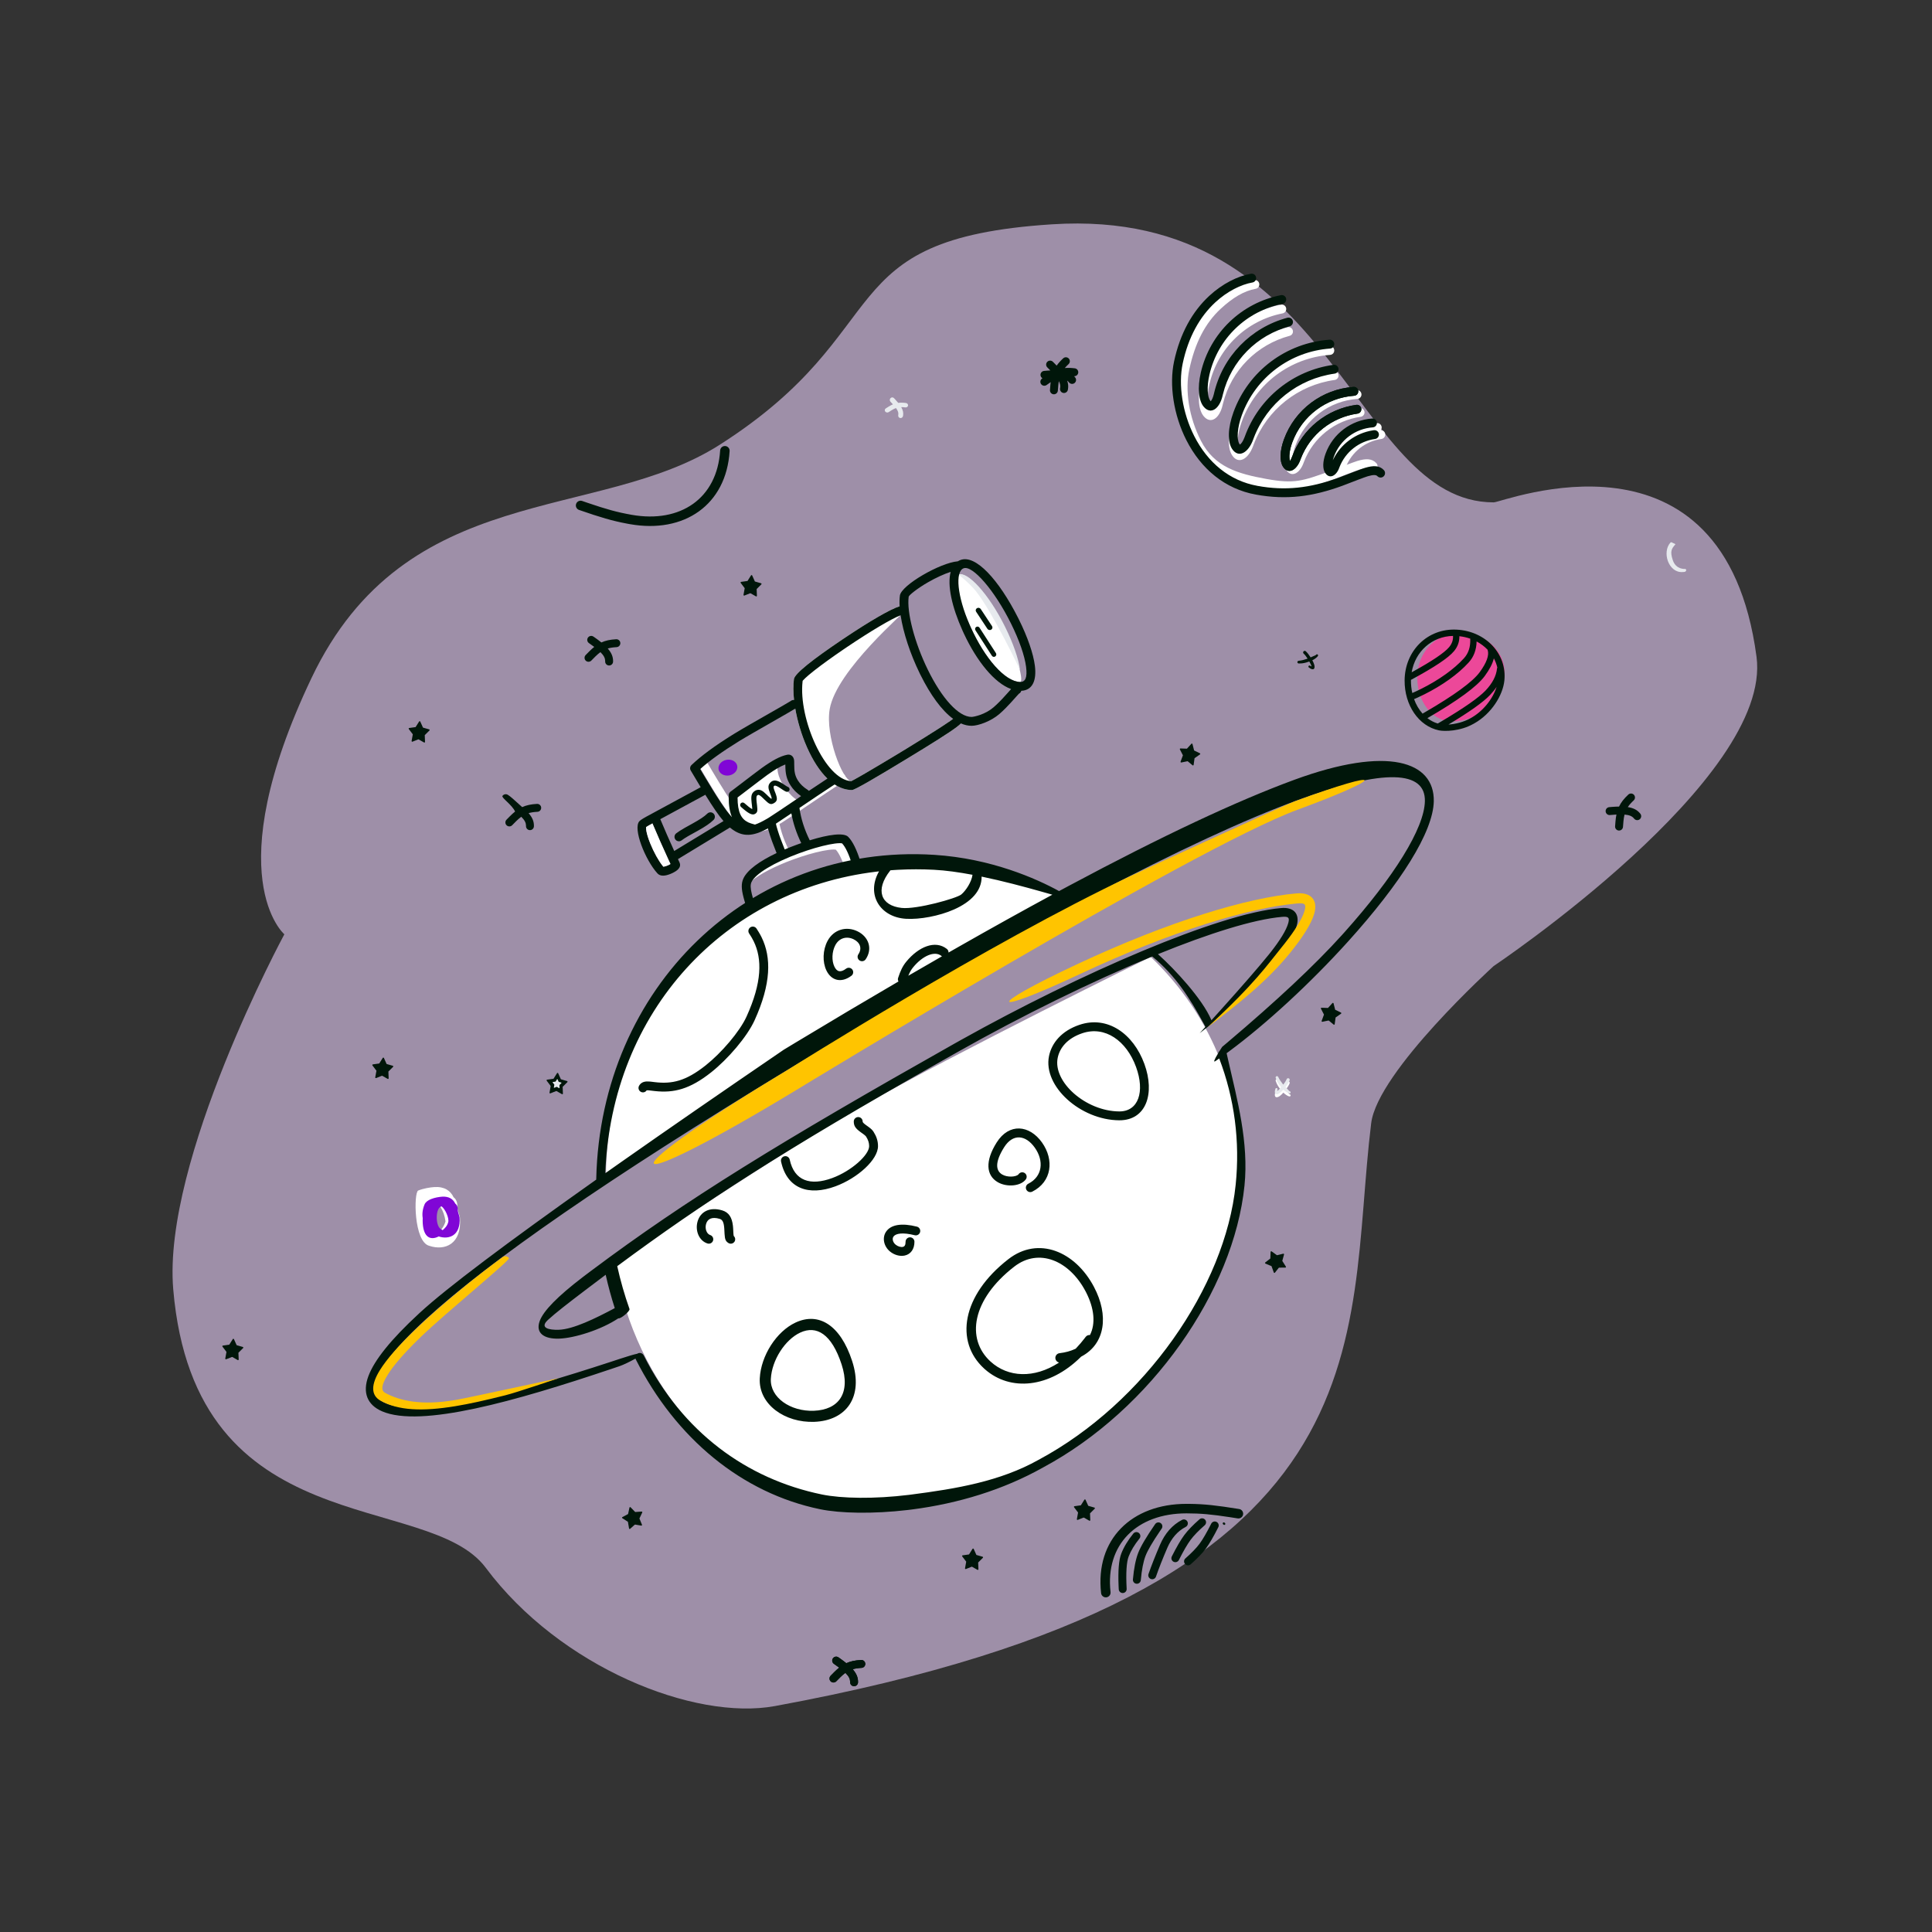 <svg width="340" height="340" viewBox="0 0 340 340" fill="none" xmlns="http://www.w3.org/2000/svg">
<rect x="0" y="0" width="340" height="340" fill="#333333" stroke="none"/>
<g clip-path="url(#clip0_1492_66483)">
<path fill-rule="evenodd" clip-rule="evenodd" d="M50.041 164.42C50.041 164.42 38.186 154.292 54.818 119.324C71.451 84.357 105.135 92.021 126.666 78.267C158.479 57.944 145.439 42.041 185.107 39.477C235.052 36.25 237.88 88.409 262.868 88.409C264.512 88.409 303.423 72.774 309.118 115.575C311.987 137.131 262.868 170.001 262.868 170.001C262.868 170.001 242.425 188.531 241.303 197.681C236.595 236.054 246.413 280.005 136.385 300.238C122.155 302.855 98.527 293.39 85.49 275.905C75.278 262.206 34.311 271.925 30.487 226.89C28.559 204.191 50.041 164.42 50.041 164.42Z" fill="#E6CDF7" fill-opacity="0.6"/>
<path d="M123.433 133.996C123.804 133.777 124.283 133.9 124.501 134.272L125.384 135.761C128.891 141.645 130.294 143.555 131.784 144.419C133.01 145.129 134.277 144.908 136.596 143.548L136.905 143.363C138.364 142.453 145.038 137.869 147.619 136.223C147.982 135.991 148.464 136.098 148.696 136.461C148.927 136.824 148.821 137.306 148.457 137.538L148.061 137.794C145.185 139.658 138.725 144.094 137.582 144.778C134.774 146.457 132.954 146.834 131.13 145.841L131.003 145.769C129.043 144.634 127.518 142.455 123.158 135.064C122.939 134.693 123.062 134.215 123.433 133.996Z" fill="white"/>
<path d="M136.066 143.013C136.494 142.956 136.886 143.256 136.943 143.683C137.209 145.667 137.845 147.657 138.856 149.655C139.05 150.039 138.896 150.508 138.512 150.703C138.127 150.898 137.658 150.743 137.463 150.359C136.376 148.21 135.686 146.052 135.397 143.89C135.34 143.463 135.639 143.07 136.066 143.013Z" fill="white"/>
<path fill-rule="evenodd" clip-rule="evenodd" d="M226.949 190.66C226.823 190.978 226.547 191.419 226.226 191.836L226.503 192.123L226.823 192.463L226.894 192.532C226.925 192.56 226.95 192.576 226.967 192.581C227.071 192.596 227.143 192.691 227.129 192.795C227.114 192.897 227.019 192.971 226.915 192.956C226.822 192.954 226.481 192.821 226.075 192.491C226.002 192.431 225.929 192.363 225.854 192.287C225.62 192.548 225.384 192.773 225.179 192.912C224.879 193.119 224.618 193.136 224.495 193.052C224.372 192.97 224.255 192.695 224.454 192.14C224.485 192.039 224.592 191.987 224.691 192.018C224.79 192.05 224.845 192.155 224.814 192.256C224.784 192.358 224.779 192.453 224.779 192.528L224.895 192.45C224.935 192.42 224.977 192.387 225.015 192.349C225.155 192.212 225.31 192.045 225.466 191.865C225.219 191.577 224.967 191.239 224.762 190.849C224.663 190.659 224.584 190.457 224.508 190.245C224.456 190.126 224.51 189.987 224.629 189.934C224.747 189.882 224.887 189.937 224.939 190.055C225.166 190.531 225.457 190.941 225.743 191.293L225.839 191.408C226.1 191.066 226.324 190.721 226.426 190.457C226.482 190.314 226.645 190.242 226.789 190.297C226.934 190.354 227.006 190.516 226.949 190.66Z" fill="white"/>
<path fill-rule="evenodd" clip-rule="evenodd" d="M110.873 92.245L110.398 92.159C107.743 91.665 105.706 91.06 101.904 89.741C101.468 89.59 101.237 89.114 101.388 88.677C101.539 88.242 102.015 88.011 102.451 88.162L103.399 88.488C106.735 89.626 108.607 90.148 111.164 90.599C119.766 92.116 126.207 87.7 126.734 79.277C126.762 78.816 127.159 78.466 127.62 78.494C128.081 78.523 128.431 78.92 128.402 79.381C127.809 88.854 120.41 93.927 110.873 92.245Z" fill="#00160A"/>
<path fill-rule="evenodd" clip-rule="evenodd" d="M132.368 101.266L132.848 102.332L133.942 102.647C134.001 102.664 134.035 102.725 134.018 102.784C134.013 102.803 134.003 102.819 133.99 102.833L133.159 103.66L133.205 104.851C133.208 104.913 133.16 104.964 133.098 104.967C133.078 104.968 133.057 104.963 133.039 104.952L132.098 104.416C132.068 104.4 132.033 104.397 132.001 104.41L130.995 104.809C130.937 104.832 130.873 104.804 130.85 104.747C130.842 104.728 130.84 104.706 130.844 104.686L131.056 103.513L130.348 102.578C130.311 102.529 130.32 102.459 130.369 102.422C130.384 102.41 130.402 102.403 130.421 102.4L131.549 102.242L132.172 101.252C132.205 101.2 132.274 101.185 132.326 101.217C132.344 101.229 132.359 101.246 132.368 101.266Z" fill="#00160A"/>
<path d="M242.314 74.458C242.744 74.427 243.117 74.751 243.148 75.181C243.179 75.611 242.855 75.983 242.425 76.014C239.347 76.234 236.929 77.427 235.855 80.378C235.79 80.555 235.737 80.727 235.694 80.89L235.665 81.002L235.712 80.903C237.064 78.142 239.672 76.224 242.694 75.737L242.892 75.707C243.319 75.647 243.713 75.945 243.773 76.372C243.832 76.798 243.534 77.193 243.108 77.252C240.3 77.644 237.898 79.51 236.851 82.187L236.782 82.366C236.285 83.734 235.09 84.39 234.321 83.22C233.851 82.506 233.882 81.237 234.389 79.844C235.676 76.31 238.627 74.721 242.314 74.458Z" fill="white"/>
<path d="M238.761 68.646C239.191 68.615 239.564 68.939 239.595 69.369C239.625 69.799 239.301 70.171 238.872 70.202C233.975 70.552 229.681 73.732 227.973 78.426C227.466 79.817 227.372 81.007 227.554 81.609L227.576 81.677L227.61 81.627C227.697 81.495 227.795 81.305 227.892 81.059L227.933 80.95C229.737 75.992 234.113 72.52 239.244 71.803C239.672 71.744 240.066 72.041 240.125 72.468C240.185 72.895 239.887 73.289 239.46 73.349C234.971 73.975 231.134 76.971 229.481 81.264L229.399 81.483C228.73 83.322 227.282 84.117 226.357 82.709C225.723 81.744 225.768 79.923 226.507 77.892C228.428 72.615 233.256 69.039 238.761 68.646Z" fill="white"/>
<path d="M233.972 60.898C234.402 60.867 234.776 61.19 234.806 61.62C234.837 62.05 234.513 62.423 234.083 62.454C227.099 62.952 220.975 67.488 218.538 74.183C217.709 76.461 217.64 78.392 218.093 79.195L218.134 79.263C218.201 79.365 218.179 79.368 218.196 79.354L218.206 79.347C218.436 79.221 218.739 78.792 219.016 78.08L219.07 77.934C221.559 71.096 227.594 66.308 234.671 65.32C235.098 65.26 235.492 65.558 235.552 65.984C235.611 66.411 235.314 66.805 234.887 66.865C228.46 67.762 222.97 72.064 220.627 78.224L220.537 78.468C219.67 80.847 217.934 81.8 216.83 80.12C216.007 78.867 216.067 76.411 217.072 73.65C219.721 66.371 226.38 61.439 233.972 60.898Z" fill="white"/>
<path d="M225.424 53.615C225.847 53.532 226.257 53.808 226.34 54.231C226.422 54.654 226.147 55.063 225.724 55.147C219.401 56.385 214.317 61.214 212.842 67.602C212.343 69.764 212.494 71.522 212.984 72.192L213.048 72.276L213.054 72.288L213.063 72.281C213.238 72.123 213.443 71.718 213.602 71.091L213.636 70.954C215.152 64.384 220.161 59.299 226.558 57.591C226.975 57.479 227.403 57.727 227.513 58.143C227.624 58.559 227.377 58.987 226.961 59.098C221.197 60.637 216.669 65.175 215.215 71.055L215.156 71.305C214.621 73.622 213.085 74.727 211.841 73.261C210.931 72.188 210.708 69.912 211.322 67.251C212.936 60.258 218.503 54.971 225.424 53.615Z" fill="white"/>
<path d="M138.948 149.825L139.399 149.662C143.655 148.134 147.246 147.46 148.158 148.388C148.958 149.202 149.671 150.676 150.347 152.839C150.475 153.25 150.247 153.687 149.835 153.816C149.424 153.944 148.986 153.715 148.858 153.304C148.273 151.434 147.677 150.176 147.113 149.554L147.09 149.529L147.07 149.53C146.963 149.508 146.803 149.498 146.599 149.502C146.15 149.51 145.535 149.59 144.801 149.735C143.291 150.034 141.383 150.59 139.488 151.289C136.32 152.458 133.68 153.831 132.223 155.072C131.687 155.527 130.71 154.258 131.65 153.532C133.343 152.224 135.909 150.946 138.948 149.825Z" fill="white"/>
<path d="M136.807 135.088C136.807 137.69 139.558 140.507 140.144 140.667C140.559 140.781 133.4 145.446 133.4 145.446C130.813 145.786 129.293 143.6 129.293 140.343C129.293 139.912 136.807 134.657 136.807 135.088Z" fill="white"/>
<path fill-rule="evenodd" clip-rule="evenodd" d="M128.364 136.456C129.27 136.279 129.886 135.524 129.739 134.769C129.593 134.014 128.739 133.544 127.833 133.721C126.926 133.897 126.31 134.652 126.457 135.407C126.604 136.162 127.458 136.632 128.364 136.456Z" fill="#8006D6"/>
<path d="M220.705 49.288C221.13 49.215 221.534 49.499 221.608 49.923C221.682 50.348 221.398 50.752 220.973 50.825C218.955 51.178 216.919 52.399 214.82 54.343C212.095 56.867 210.294 60.353 209.302 65.003C208.502 68.749 209.24 73.43 211.331 77.544C213.709 82.225 217.916 83.383 222.821 84.279C227.856 85.198 229.248 84.63 234.006 82.939L234.444 82.78C235.094 82.533 238.135 81.344 238.866 81.123C240.404 80.657 241.454 80.696 242.214 81.507C242.509 81.821 242.494 82.315 242.18 82.61C241.885 82.886 241.432 82.89 241.134 82.63L241.077 82.575C240.852 82.336 240.388 82.308 239.454 82.576L239.317 82.616C238.614 82.829 235.317 84.123 234.89 84.279C229.751 86.155 228.008 86.812 222.54 85.813C217.123 84.824 212.526 83.342 209.94 78.251C207.692 73.826 206.9 68.783 207.776 64.677C208.836 59.715 210.797 55.941 213.76 53.198C216.079 51.051 218.39 49.692 220.705 49.288Z" fill="white"/>
<path d="M257.404 111.361C252.956 111.134 249.455 114.568 249.418 119.179C249.387 123.064 251.575 126.263 254.581 126.882C255.796 127.132 258.13 126.831 259.861 125.86C262.489 124.451 264.498 121.553 264.752 119.084C265.165 115.061 261.908 111.591 257.404 111.361Z" fill="#EC4899"/>
<path d="M176.818 110.549C178.238 113.417 180.444 120.044 179.49 120.012C176.839 119.924 173.294 115.851 170.814 110.344L170.618 109.901C168.453 104.901 167.156 101.76 168.662 101.158C170.22 100.536 173.886 104.627 176.818 110.549Z" fill="white"/>
<path fill-rule="evenodd" clip-rule="evenodd" d="M168.662 101.097C170.22 100.474 173.94 104.378 176.872 110.3C178.292 113.169 179.256 115.921 179.507 117.895C179.507 117.895 174.71 107.786 171.784 104.084C170.66 102.662 168.662 101.097 168.662 101.097Z" fill="#E7EAEE"/>
<path d="M167.845 126.553C167.959 126.137 168.388 125.893 168.804 126.008C169.219 126.122 169.463 126.551 169.349 126.966C169.202 127.501 167.136 128.902 162.627 131.682L159.781 133.424C154.163 136.843 150.414 139.032 149.946 139.032C146.844 139.032 144.049 136.106 142.008 131.489C140.226 127.457 139.301 122.658 139.719 119.514C139.85 118.532 143.12 115.991 148.169 112.587L148.892 112.102C153.359 109.126 157.177 106.92 158.558 106.641C158.981 106.555 159.393 106.829 159.477 107.251C159.531 107.515 147.218 117.894 146.015 124.782C145.201 129.447 148.28 137.396 149.808 137.468L149.946 137.472C149.822 137.472 149.861 137.443 149.876 137.435L150.017 137.362C150.121 137.308 150.243 137.241 150.385 137.163L151.034 136.801C151.282 136.66 151.559 136.501 151.862 136.326L152.636 135.877C154.114 135.014 155.958 133.915 157.839 132.777L159.629 131.689C161.804 130.36 163.77 129.134 165.247 128.182L166.009 127.688C166.48 127.379 166.878 127.111 167.197 126.889L167.312 126.808C167.488 126.684 167.634 126.578 167.748 126.491C167.748 126.491 167.876 126.44 167.845 126.553Z" fill="white"/>
<path fill-rule="evenodd" clip-rule="evenodd" d="M169.392 110.984C167.506 106.799 166.674 102.963 167.305 100.64C166.164 101.003 164.738 101.654 163.323 102.466C161.441 103.545 159.948 104.752 159.913 105.014C159.55 107.752 160.946 113.078 163.265 117.826C165.746 122.905 168.698 126.168 170.983 126.168C171.202 126.168 171.828 126.039 172.455 125.82C173.348 125.508 174.184 125.053 174.869 124.458C175.21 124.162 175.562 123.828 175.931 123.455L176.375 122.996C176.636 122.719 176.906 122.421 177.328 121.949L177.915 121.294L177.94 121.266C175.001 120.192 171.926 116.406 169.626 111.496L169.392 110.984ZM158.367 104.808C158.609 102.982 165.447 99.034 168.568 98.779C168.698 98.697 168.838 98.626 168.987 98.567C171.689 97.487 175.807 102.113 179.11 108.621L179.336 109.073C180.827 112.084 181.844 114.99 182.122 117.162C182.453 119.76 181.701 121.481 179.729 121.57C179.676 121.774 179.543 121.945 179.366 122.049L179.335 122.064L179.258 122.141C179.181 122.221 179.09 122.319 178.95 122.476L177.98 123.557C177.628 123.945 177.379 124.208 177.041 124.55C176.647 124.95 176.266 125.312 175.892 125.636C174.382 126.948 172.15 127.728 170.983 127.728C170.364 127.728 169.739 127.584 169.112 127.31C168.442 128.008 166.382 129.367 162.627 131.681L159.782 133.423C154.163 136.843 150.415 139.031 149.946 139.031C148.884 139.031 147.857 138.688 146.885 138.052C146.876 138.057 146.867 138.064 146.857 138.07L146.46 138.325C145.078 139.221 142.868 140.711 140.818 142.094L140.818 142.094L140.69 142.18C140.955 144.075 141.559 145.974 142.503 147.88C145.853 146.844 148.507 146.494 149.273 147.273C150.073 148.087 150.786 149.561 151.462 151.724C151.59 152.135 151.361 152.572 150.95 152.701C150.538 152.829 150.101 152.6 149.972 152.189C149.388 150.319 148.792 149.061 148.227 148.439L148.204 148.414L148.184 148.415C148.078 148.393 147.917 148.383 147.713 148.386C147.264 148.395 146.649 148.474 145.915 148.62C144.406 148.919 142.498 149.476 140.603 150.174C136.271 151.772 132.928 153.752 132.241 155.253C132.04 155.692 132.066 156.334 132.306 157.318L132.351 157.496C132.387 157.635 132.425 157.773 132.474 157.948L132.755 158.945C132.767 158.989 132.779 159.033 132.793 159.089C132.902 159.507 132.651 159.933 132.234 160.041C131.817 160.149 131.392 159.899 131.283 159.481L131.145 158.977L130.914 158.163C130.888 158.066 130.864 157.977 130.84 157.887C130.475 156.478 130.416 155.49 130.823 154.603C131.511 153.099 133.666 151.541 136.666 150.124L136.014 148.438L135.852 148.012C135.606 147.347 135.318 146.446 135.142 145.788C132.798 147.052 131.165 147.263 129.53 146.372L129.402 146.301C129.079 146.113 128.767 145.897 128.453 145.634L119.31 151.188C119.395 151.371 119.481 151.556 119.568 151.742C119.978 152.621 119.254 153.244 118.144 153.729L118.025 153.78C117.071 154.175 116.21 154.265 115.698 153.703C113.571 151.369 111.321 145.788 112.531 144.511C112.764 144.265 113.378 143.901 114.539 143.292L114.631 143.244C114.655 143.227 114.68 143.212 114.705 143.198L123.252 138.567C123.272 138.557 123.291 138.547 123.312 138.538C122.784 137.665 122.205 136.694 121.566 135.609C121.468 135.452 121.432 135.269 121.457 135.092C121.472 134.979 121.512 134.87 121.577 134.772C121.612 134.718 121.655 134.668 121.704 134.623C123.46 132.957 125.855 131.219 128.858 129.348L129.223 129.122C130.522 128.321 133.159 126.817 135.399 125.54C137.136 124.549 138.634 123.694 139.086 123.409L139.195 123.336C139.358 123.217 139.552 123.17 139.739 123.19C139.59 121.837 139.577 120.58 139.719 119.513C139.85 118.532 143.12 115.991 148.169 112.586L148.892 112.102C153.124 109.282 156.774 107.153 158.321 106.7C158.279 106.001 158.293 105.365 158.367 104.808ZM158.492 108.282C156.976 108.836 153.182 111.088 149.041 113.88L148.378 114.33C146.514 115.601 144.793 116.841 143.493 117.851L143.131 118.135C142.552 118.594 142.082 118.991 141.742 119.309C141.571 119.468 141.436 119.604 141.341 119.713L141.275 119.791C141.26 119.806 141.256 119.8 141.262 119.751L141.266 119.718C141.264 119.731 141.263 119.742 141.262 119.751L141.241 119.919C140.491 126.502 145.251 137.254 149.808 137.468L149.915 137.47C149.924 137.471 149.935 137.471 149.946 137.471L149.915 137.47C149.829 137.466 149.863 137.441 149.876 137.434L150.017 137.361C150.121 137.307 150.243 137.241 150.385 137.163L151.034 136.8C151.282 136.659 151.56 136.501 151.862 136.326L152.636 135.876C154.114 135.013 155.959 133.914 157.84 132.776L159.629 131.688C161.804 130.359 163.77 129.134 165.248 128.182L166.009 127.687C166.48 127.378 166.879 127.11 167.197 126.889L167.312 126.808C167.481 126.689 167.622 126.586 167.734 126.501C165.724 125.026 163.746 122.303 161.99 118.768L161.863 118.511C160.17 115.046 158.946 111.293 158.492 108.282ZM139.954 124.703C139.391 125.057 137.73 126.005 135.883 127.06C133.694 128.31 131.242 129.71 130.041 130.45C127.206 132.198 124.92 133.819 123.222 135.344L123.784 136.293C126.244 140.421 127.669 142.593 128.815 143.82C128.434 142.917 128.237 141.771 128.237 140.334C128.237 140.268 128.246 140.204 128.261 140.142C128.185 139.843 128.292 139.515 128.555 139.321L129.087 138.926C129.406 138.686 129.93 138.285 130.526 137.829L130.527 137.829C131.831 136.832 133.48 135.572 134.067 135.151C135.918 133.825 137.281 133.082 138.523 132.824C139.116 132.701 139.577 133.052 139.71 133.595L139.732 133.694C139.763 133.855 139.769 134.015 139.768 134.362L139.768 134.472C139.761 135.77 139.89 136.519 140.44 137.384C140.816 137.977 141.369 138.517 142.139 139.001C142.219 139.052 142.288 139.114 142.343 139.186C143.585 138.351 144.749 137.575 145.608 137.018C144.255 135.709 143.036 133.813 142.008 131.488C141.051 129.322 140.342 126.936 139.954 124.703ZM180.574 117.36C180.322 115.386 179.359 112.634 177.938 109.765C175.007 103.844 171.123 99.393 169.566 100.016C168.06 100.617 168.453 104.901 170.618 109.901L170.814 110.343C173.294 115.85 176.84 119.924 179.49 120.012C180.444 120.044 180.817 119.264 180.574 117.36ZM124.118 139.857C125.471 142.045 126.46 143.491 127.321 144.496L118.654 149.761C117.766 147.814 116.971 146.002 116.201 144.162L123.995 139.939C124.04 139.916 124.08 139.888 124.118 139.857ZM141.006 148.373C140.165 146.633 139.584 144.888 139.265 143.141C138.145 143.894 137.17 144.546 136.544 144.954C136.651 145.492 137.05 146.769 137.393 147.678L138.034 149.326L138.095 149.487C138.724 149.221 139.382 148.962 140.063 148.711L140.513 148.546C140.679 148.487 140.843 148.429 141.006 148.373ZM140.978 140.104C140.179 139.55 139.567 138.92 139.123 138.221C138.404 137.09 138.216 136.125 138.208 134.666L138.207 134.536L138.097 134.577C137.306 134.884 136.362 135.439 135.176 136.277L134.976 136.419C134.411 136.824 132.805 138.052 131.508 139.042L131.508 139.042C130.787 139.593 130.163 140.07 129.867 140.292L129.798 140.343C129.799 142.939 130.447 144.129 131.651 144.708L131.748 144.752C132.035 144.879 132.24 144.943 132.825 145.103C132.837 145.106 132.849 145.11 132.86 145.113C133.467 144.909 134.164 144.568 134.995 144.08L135.305 143.894C135.992 143.466 137.836 142.223 139.864 140.855C140.231 140.607 140.604 140.356 140.978 140.104ZM114.822 144.908L114.942 145.193C115.77 147.158 116.631 149.103 117.608 151.225L117.988 152.048C117.864 152.132 117.7 152.221 117.52 152.299C117.261 152.412 116.999 152.492 116.801 152.518L116.738 152.524L116.643 152.41C115.905 151.501 115.048 149.957 114.428 148.42C114.098 147.602 113.864 146.852 113.758 146.275C113.714 146.04 113.695 145.843 113.696 145.693L113.701 145.594C113.703 145.57 113.703 145.558 113.697 145.556L113.72 145.541C113.852 145.449 114.188 145.253 114.689 144.981L114.822 144.908ZM125.583 143.19C125.281 142.882 124.787 142.877 124.48 143.179C123.939 143.71 123.181 144.204 121.857 144.939L120.509 145.687C120.153 145.889 119.862 146.064 119.598 146.236C119.377 146.379 119.18 146.517 119.003 146.654C118.662 146.917 118.599 147.407 118.863 147.748C119.126 148.089 119.616 148.152 119.956 147.888C120.097 147.78 120.26 147.666 120.447 147.545C120.619 147.433 120.808 147.317 121.028 147.189L121.457 146.943L122.826 146.185C124.141 145.447 124.934 144.919 125.572 144.293C125.88 143.991 125.885 143.497 125.583 143.19Z" fill="#00160A"/>
<path d="M108.134 222.411C112.035 244.16 126.656 260.511 145.314 264.366C148.738 265.074 154.669 265.167 160.81 264.372C168.722 263.348 176.422 260.999 183.194 257.192C201.797 247.194 215.912 226.789 217.742 208.926C219.349 193.236 213.355 178.741 202.504 168.4C202.504 168.4 168.415 185.143 151.682 194.66C137.121 202.941 108.134 222.411 108.134 222.411Z" fill="white"/>
<path d="M187.521 157.552C180.528 154.102 171.768 151.377 163.178 150.937C131.672 149.327 106.894 174.495 106.635 206.958C106.635 206.958 141.799 184.561 160.067 173.755C169.155 168.378 187.521 157.552 187.521 157.552Z" fill="white"/>
<path fill-rule="evenodd" clip-rule="evenodd" d="M252.323 141.008C252.217 146.431 246.477 155.459 237.251 165.674C230.568 173.074 222.792 180.227 216.271 185.047L215.865 185.345L216.135 186.543C217.72 193.492 219.79 201.047 219.008 208.665C217.11 227.156 202.647 248.018 183.533 258.267C176.563 262.178 168.639 264.59 160.511 265.64L159.736 265.735C153.676 266.449 147.876 266.331 144.332 265.6C130.576 262.764 118.93 253.148 111.889 239.231C111.865 239.184 111.847 239.136 111.833 239.087C110.906 239.616 109.659 240.207 109.089 240.4L107.529 240.928C90.712 246.584 74.039 251.317 67.228 248.363C64.635 247.239 63.749 245.076 64.834 242.171C65.887 239.347 68.809 235.71 73.711 231.182L73.98 230.934C78.626 226.676 88.942 218.895 104.928 207.591L104.931 207.384C105.712 173.889 131.729 148.355 164.432 150.44C174.434 151.078 182.4 154.632 186.379 156.815L188.129 155.876C204.539 147.101 217.707 140.933 227.753 137.241C244.275 131.17 252.446 134.008 252.323 141.008ZM228.291 140.839C209.817 147.628 180.62 162.897 139.969 187.457L138.733 188.204C107.079 207.367 86.119 221.924 75.035 232.084L74.489 232.589L73.971 233.074C65.651 240.935 64.176 245.339 67.849 246.931C74.137 249.658 91.021 245.062 107.556 239.638L109.089 239.132C110.564 238.644 111.542 238.363 112.147 238.234C112.174 238.215 112.202 238.198 112.233 238.183C112.44 238.078 112.671 238.074 112.871 238.153C112.914 238.161 112.943 238.175 112.958 238.193C113.092 238.266 113.207 238.379 113.281 238.527C120.116 252.037 131.38 260.27 144.648 263.006C148.092 263.715 153.902 263.819 159.948 263.072L160.312 263.026C168.252 262 175.986 260.713 182.783 256.9C201.46 246.883 215.612 226.472 217.456 208.506C218.244 200.827 217.239 193.29 214.564 186.275C214.344 186.43 214.124 186.581 213.907 186.729C213.497 187.009 213.65 186.555 214.367 185.369C214.405 185.214 214.491 185.073 214.613 184.967L214.834 184.617C214.912 184.495 214.993 184.369 215.078 184.236L216.003 183.457C224.717 176.086 231.414 169.81 236.093 164.628L236.628 164.034C245.286 154.345 250.668 145.786 250.757 140.979C250.855 135.705 243.897 135.104 228.291 140.839ZM149.956 239.495C152.049 245.893 148.883 250.007 143.309 250.22C138.159 250.416 133.468 247.171 133.707 242.559C133.914 238.574 136.643 234.312 140.003 232.748C144.067 230.855 147.88 233.151 149.956 239.495ZM140.826 234.515C138.138 235.768 135.825 239.378 135.655 242.66C135.486 245.929 139.099 248.429 143.234 248.271C147.558 248.106 149.778 245.222 148.103 240.102C146.359 234.771 143.706 233.175 140.826 234.515ZM192.513 226.459C195.184 231.506 194.484 236.464 190.378 238.686L190.263 238.746L190.203 238.806C184.696 244.259 177.816 244.921 173.33 240.968L173.176 240.83C168.009 236.096 169.24 227.963 177.463 221.587C182.755 217.484 189.219 220.235 192.513 226.459ZM178.487 222.908C171.021 228.696 169.972 235.628 174.305 239.597C177.413 242.444 182.005 242.601 186.293 239.839L186.377 239.783L186.346 239.776C186.049 239.698 185.811 239.458 185.743 239.146L185.73 239.066C185.675 238.608 186.003 238.192 186.461 238.138C187.51 238.014 188.42 237.761 189.192 237.399L189.297 237.347L189.425 237.215C189.928 236.685 190.419 236.109 190.896 235.486L191.054 235.276C191.233 235.036 191.515 234.92 191.792 234.943L191.813 234.945L191.825 234.924C192.826 232.945 192.589 230.263 191.123 227.409L191.035 227.241C188.171 221.829 182.818 219.55 178.487 222.908ZM228.199 162.921C227.769 164.447 226.462 166.542 224.458 169.022C220.964 173.346 215.715 178.378 211.128 181.82L212.145 180.7C212.135 180.691 212.127 180.68 212.12 180.666L211.768 180.021C209.473 175.831 206.915 171.697 202.781 168.328C192.082 172.739 179.814 178.769 168.637 185.074L164.973 187.145C137.995 202.427 123.801 211.577 108.622 222.825C109.195 225.404 109.917 227.922 110.782 230.362C110.917 230.745 109.145 232.177 108.82 232C105.792 234.029 101.051 235.503 98.351 235.579C95.72 235.654 94.2 234.589 94.984 232.466C95.639 230.689 98.106 228.155 102.546 224.76L103.052 224.376L104.076 223.607C120.788 211.095 137.332 200.942 167.871 183.715L169.149 182.998C190.094 171.306 214.348 160.774 225.458 159.802C227.741 159.602 228.777 160.865 228.199 162.921ZM106.59 224.338L103.089 226.981C99.965 229.349 97.713 231.101 96.497 232.224L96.407 232.307C94.922 233.7 96.603 234.068 98.307 234.02C100.888 233.947 104.842 231.99 108.188 230.208C107.57 228.292 107.036 226.333 106.59 224.338ZM161.36 215.868C161.777 215.974 162.03 216.398 161.924 216.816C161.818 217.233 161.394 217.486 160.976 217.38C158.878 216.847 157.639 217.052 157.237 217.617C156.97 217.992 157.118 218.631 157.617 219.039C158.007 219.358 158.525 219.51 158.882 219.432C159.193 219.364 159.367 219.125 159.367 218.526C159.367 218.095 159.716 217.746 160.147 217.746C160.578 217.746 160.927 218.095 160.927 218.526C160.927 219.828 160.275 220.726 159.215 220.956C158.361 221.142 157.368 220.85 156.629 220.246C155.538 219.354 155.182 217.814 155.965 216.712C156.825 215.505 158.707 215.194 161.36 215.868ZM127.092 213.004C128.296 213.364 128.813 214.288 128.977 215.674L128.993 215.824L129.013 216.052C129.016 216.09 129.018 216.129 129.021 216.171L129.062 216.963L129.074 217.141C129.081 217.22 129.088 217.284 129.096 217.341L129.116 217.46L129.129 217.513L129.151 217.532C129.392 217.768 129.456 218.137 129.3 218.442L129.26 218.512C129.026 218.874 128.544 218.978 128.181 218.744C127.683 218.423 127.57 218.092 127.51 217.143L127.46 216.215C127.455 216.131 127.448 216.058 127.44 215.976C127.352 215.067 127.13 214.644 126.644 214.498C125.282 214.09 124.5 214.507 124.252 215.418C124.032 216.23 124.351 217.082 124.91 217.319L125.051 217.372C125.417 217.528 125.61 217.939 125.487 218.326C125.356 218.736 124.918 218.963 124.507 218.832C123.022 218.359 122.316 216.594 122.747 215.008C123.228 213.239 124.901 212.347 127.092 213.004ZM183.374 201.059C185.535 204.096 185.133 207.96 181.667 209.708C181.282 209.903 180.813 209.748 180.619 209.363C180.425 208.979 180.579 208.51 180.964 208.316C183.473 207.05 183.76 204.293 182.103 201.963C180.493 199.699 178.252 199.451 176.712 201.896C175.079 204.489 175.198 206.011 176.373 206.696C177.306 207.241 178.809 207.126 179.222 206.681L179.262 206.633C179.512 206.282 179.999 206.2 180.35 206.449C180.701 206.699 180.783 207.186 180.533 207.537C179.666 208.755 177.191 208.979 175.587 208.044C173.534 206.847 173.338 204.327 175.392 201.065C177.591 197.572 181.178 197.971 183.374 201.059ZM151.031 196.585C151.436 196.585 151.769 196.895 151.807 197.29L151.811 197.366C151.811 197.503 151.938 197.656 152.396 197.992L152.829 198.303C153.301 198.647 153.529 198.861 153.745 199.201C154.236 199.979 154.515 200.771 154.515 201.702C154.515 204.086 150.934 207.329 147.024 208.772C142.337 210.502 138.498 209.219 137.453 204.41C137.361 203.988 137.628 203.573 138.05 203.482C138.471 203.39 138.886 203.657 138.978 204.079C139.788 207.81 142.588 208.746 146.484 207.308C149.848 206.066 152.955 203.254 152.955 201.702C152.955 201.102 152.772 200.583 152.426 200.035L152.379 199.969C152.299 199.869 152.175 199.76 151.952 199.594L151.437 199.224C150.582 198.593 150.251 198.168 150.251 197.366C150.251 196.935 150.6 196.585 151.031 196.585ZM154.692 153.347L154.2 153.402C127.58 156.604 107.61 177.895 106.521 206.466L109.377 204.457C117.576 198.702 127.091 192.129 137.925 184.736L140.036 183.46C146.338 179.658 152.364 176.08 158.116 172.723C158.011 172.539 157.982 172.313 158.053 172.096C158.456 170.868 158.827 170.043 159.508 169.217C161.64 166.632 164.56 165.369 166.628 166.992C166.832 167.152 166.935 167.393 166.927 167.633L168.764 166.585C174.552 163.29 180.028 160.248 185.196 157.452L183.177 156.879C180.184 156.036 176.459 155.036 172.749 154.267C172.784 156.736 170.936 158.707 167.866 160.063C165.256 161.216 161.855 161.836 159.437 161.691C154.913 161.422 152.367 157.454 154.692 153.347ZM201.389 187.225C203.298 192.441 201.723 197.184 196.956 197.153C190.164 197.108 183.532 191.178 184.605 185.866C185.083 183.496 186.865 181.4 189.963 180.353C194.911 178.682 199.445 181.916 201.389 187.225ZM190.462 181.832C187.901 182.696 186.504 184.34 186.134 186.175C185.283 190.391 191.057 195.554 196.966 195.593C200.351 195.615 201.515 192.11 199.923 187.761C198.24 183.161 194.475 180.476 190.462 181.832ZM133.099 163.364L133.155 163.444L133.53 164.041C133.714 164.345 133.879 164.642 134.036 164.963C135.763 168.495 135.719 173.126 132.795 179.554C131.471 182.466 128.096 186.38 125.149 188.715C121.387 191.698 118.577 192.375 115.224 192.007L114.229 191.89L114.108 191.879C114.041 191.874 113.999 191.874 113.952 191.875L113.884 191.878C113.832 191.88 113.814 191.878 113.811 191.871V191.866L113.786 191.906C113.56 192.231 113.12 192.337 112.767 192.141C112.391 191.931 112.255 191.457 112.465 191.08C112.745 190.576 113.214 190.348 113.81 190.32C113.968 190.312 114.135 190.318 114.334 190.334L114.567 190.356L115.21 190.435C118.265 190.805 120.695 190.255 124.18 187.493C126.948 185.299 130.165 181.568 131.375 178.908C134.111 172.893 134.151 168.749 132.634 165.648C132.533 165.442 132.428 165.246 132.314 165.048L132.151 164.776L131.823 164.258C131.594 163.893 131.705 163.412 132.069 163.183C132.412 162.968 132.856 163.052 133.099 163.364ZM225.594 161.356C220.607 161.792 212.789 164.256 203.776 167.92L204.04 168.153C206.548 170.403 211.609 175.74 213.193 179.546L214.77 177.796C218.664 173.466 221.488 170.215 223.244 168.041L223.6 167.596C225.278 165.466 226.363 163.686 226.697 162.498L226.745 162.318C226.953 161.461 226.712 161.258 225.594 161.356ZM150.897 163.89C152.839 164.828 153.627 166.918 152.349 168.813C152.108 169.17 151.624 169.265 151.266 169.024C150.909 168.783 150.815 168.298 151.056 167.941C151.758 166.899 151.362 165.848 150.218 165.295C149.013 164.712 147.694 165.047 147.012 166.319C146.385 167.49 146.341 169.076 146.843 170.115C147.283 171.027 147.923 171.202 148.9 170.466C149.244 170.207 149.733 170.276 149.992 170.62C150.251 170.964 150.183 171.454 149.839 171.713C148.058 173.053 146.296 172.572 145.438 170.793C144.718 169.302 144.776 167.19 145.637 165.582C146.736 163.53 148.977 162.962 150.897 163.89ZM160.712 170.21C160.348 170.651 160.089 171.116 159.848 171.714C161.858 170.546 163.834 169.405 165.776 168.291L165.72 168.258L165.665 168.219C164.474 167.284 162.375 168.193 160.712 170.21ZM157.385 153.108L156.703 153.156L156.657 153.214C153.961 156.622 154.999 159.388 158.682 159.781C161.327 160.063 168.348 158.1 169.172 157.412C169.975 156.741 170.989 155.199 171.145 153.948C168.762 153.5 166.431 153.171 164.352 153.065C162.227 152.956 160.131 152.959 158.071 153.068L157.385 153.108Z" fill="#00160A"/>
<path d="M227.818 141.03C244.34 134.959 243.962 136.76 228.356 142.495C209.882 149.284 140.145 191.823 140.145 191.823C108.49 210.985 106.122 208.027 136.804 189.381L138.695 188.234C139.051 188.018 173.983 165.972 198.943 154.176C201.752 152.85 225.937 141.722 227.818 141.03Z" fill="#FFC400"/>
<path fill-rule="evenodd" clip-rule="evenodd" d="M256.346 110.806C251.227 110.544 247.23 114.522 247.189 119.728C247.154 124.089 249.656 127.792 253.241 128.532C254.186 128.726 256.91 128.726 259.273 127.4L259.469 127.293C262.449 125.606 264.475 122.396 264.746 119.756C265.227 115.074 261.466 111.068 256.346 110.806ZM248.303 119.737C248.303 119.703 248.304 119.67 248.305 119.636C248.337 119.626 248.368 119.613 248.398 119.596C252.412 117.434 254.89 115.786 255.879 114.596C256.533 113.81 256.851 112.925 256.826 111.962C257.5 112.037 258.142 112.184 258.745 112.396C258.741 112.425 258.739 112.455 258.74 112.485C258.789 113.87 258.42 114.977 257.635 115.84C256.733 116.831 255.639 117.774 254.396 118.663C253.068 119.614 251.641 120.454 250.214 121.173C249.881 121.341 249.564 121.493 249.267 121.631L248.836 121.826C248.774 121.854 248.717 121.879 248.665 121.902L248.537 121.956C248.379 121.253 248.297 120.509 248.303 119.737ZM248.85 123.033C249.203 124.012 249.714 124.879 250.347 125.585L250.679 125.393C255.918 122.361 259.17 119.978 260.4 118.298C261.645 116.599 262.088 115.294 261.81 114.407C261.803 114.386 261.798 114.365 261.794 114.344C261.246 113.768 260.593 113.274 259.858 112.883C259.826 114.356 259.361 115.6 258.459 116.59C257.5 117.644 256.348 118.637 255.045 119.57C253.666 120.557 252.19 121.425 250.715 122.168C250.285 122.385 249.88 122.578 249.508 122.747L249.073 122.94L248.85 123.033ZM253.021 127.328C252.363 127.131 251.75 126.808 251.198 126.381C256.591 123.262 259.946 120.805 261.299 118.957C262.139 117.81 262.676 116.779 262.894 115.859C263.165 116.366 263.37 116.906 263.502 117.47C263.474 117.527 263.455 117.591 263.448 117.658C263.312 118.961 262.641 120.254 261.413 121.542C260.235 122.777 257.692 124.56 253.806 126.866L253.021 127.328ZM254.905 127.508C256.101 127.432 257.564 127.081 258.746 126.418C260.945 125.239 262.71 123.019 263.377 120.879C263.055 121.362 262.669 121.839 262.22 122.311C261.01 123.58 258.578 125.305 254.905 127.508ZM248.627 118.203L248.429 118.311C249.062 114.629 252.004 111.986 255.708 111.91C255.748 112.633 255.523 113.282 255.023 113.884C254.214 114.856 252.07 116.311 248.627 118.203Z" fill="#00160A"/>
<path fill-rule="evenodd" clip-rule="evenodd" d="M296.574 100.128C296.678 100.14 296.75 100.234 296.738 100.337C296.738 100.489 296.64 100.572 296.509 100.625C296.39 100.673 296.201 100.654 296.09 100.669C294.884 100.762 293.935 99.875 293.518 98.73C293.117 97.63 293.224 96.316 293.951 95.505C294.035 95.41 294.18 95.4 294.276 95.484C294.372 95.567 294.914 95.713 294.831 95.809C294.231 96.509 293.824 96.934 294.391 98.596C294.957 100.259 296.496 100.119 296.574 100.128Z" fill="#E7EAEE"/>
<path fill-rule="evenodd" clip-rule="evenodd" d="M104.437 112.031C104.12 111.813 103.686 111.893 103.469 112.211C103.251 112.528 103.332 112.962 103.649 113.179C103.997 113.418 104.305 113.639 104.577 113.844C104.284 114.077 103.992 114.344 103.688 114.647L103.072 115.273C102.801 115.547 102.803 115.988 103.076 116.258C103.349 116.529 103.79 116.527 104.061 116.254L104.801 115.507C105.101 115.214 105.383 114.969 105.667 114.765C106.297 115.39 106.488 115.847 106.499 116.303V116.419L106.502 116.491C106.538 116.842 106.834 117.116 107.195 117.116C107.58 117.116 107.892 116.804 107.892 116.419L107.891 116.283C107.878 115.573 107.628 114.898 106.954 114.127C107.399 113.994 107.901 113.92 108.509 113.888C108.893 113.868 109.189 113.54 109.169 113.156C109.149 112.772 108.821 112.477 108.437 112.497C107.38 112.552 106.559 112.728 105.828 113.063C105.523 112.813 105.177 112.551 104.786 112.274L104.437 112.031Z" fill="#00160A"/>
<path fill-rule="evenodd" clip-rule="evenodd" d="M208.804 264.654L209.287 264.656C211.988 264.682 214.098 264.925 218.072 265.563C218.528 265.636 218.838 266.065 218.765 266.52C218.692 266.976 218.263 267.286 217.807 267.213L216.505 267.008C213.216 266.503 211.321 266.326 208.804 266.326C200.069 266.326 194.493 271.794 195.437 280.18C195.488 280.639 195.158 281.052 194.7 281.104C194.241 281.156 193.827 280.825 193.775 280.367C192.714 270.935 199.12 264.654 208.804 264.654ZM215.569 268.029L215.488 267.957C215.409 267.889 215.288 267.899 215.222 267.978C215.152 268.057 215.163 268.176 215.241 268.244L215.326 268.316C215.405 268.383 215.523 268.374 215.592 268.295C215.659 268.216 215.651 268.096 215.569 268.029ZM200.423 269.777C200.123 269.536 199.685 269.584 199.444 269.884C198.471 271.094 197.761 272.274 197.319 273.425C196.889 274.545 196.742 276.428 196.854 279.119L196.881 279.687C196.901 280.071 197.229 280.366 197.613 280.346C197.997 280.326 198.292 279.998 198.272 279.614C198.124 276.803 198.25 274.887 198.62 273.925C199.007 272.918 199.642 271.86 200.529 270.756C200.771 270.456 200.723 270.018 200.423 269.777ZM208.024 267.472C208.366 267.295 208.787 267.429 208.964 267.771C209.14 268.112 209.007 268.533 208.665 268.709C207.251 269.443 206.17 270.671 205.417 272.422C204.609 274.302 203.948 275.98 203.433 277.454C203.307 277.817 202.909 278.009 202.546 277.882C202.183 277.755 201.991 277.358 202.118 276.995C202.644 275.487 203.317 273.78 204.137 271.872C205.013 269.836 206.311 268.36 208.024 267.472ZM212.074 267.436C211.82 267.147 211.38 267.118 211.091 267.371C209.928 268.39 209.035 269.316 208.41 270.156C207.789 270.99 207.062 272.238 206.221 273.907C206.048 274.251 206.186 274.669 206.529 274.843C206.873 275.016 207.292 274.878 207.465 274.534C208.273 272.931 208.964 271.746 209.527 270.988C210.087 270.236 210.915 269.377 212.009 268.419C212.299 268.165 212.327 267.725 212.074 267.436ZM209.531 275.302C209.241 275.555 208.801 275.526 208.548 275.237C208.294 274.948 208.324 274.508 208.613 274.254C209.707 273.295 210.535 272.437 211.094 271.685C211.658 270.927 212.349 269.742 213.157 268.139C213.33 267.795 213.749 267.657 214.092 267.83C214.436 268.004 214.574 268.422 214.4 268.766C213.559 270.435 212.832 271.683 212.212 272.517C211.587 273.357 210.693 274.283 209.531 275.302ZM204.257 268.04C203.941 267.822 203.507 267.901 203.288 268.218C201.731 270.473 200.737 272.158 200.297 273.302C199.856 274.451 199.551 275.999 199.374 277.956C199.34 278.339 199.622 278.678 200.005 278.712C200.388 278.747 200.727 278.464 200.761 278.082C200.928 276.242 201.209 274.813 201.598 273.802C201.959 272.86 202.803 271.406 204.122 269.466L204.435 269.01C204.653 268.693 204.574 268.259 204.257 268.04Z" fill="#00160A"/>
<path fill-rule="evenodd" clip-rule="evenodd" d="M191.034 263.932L191.514 264.999L192.609 265.313C192.668 265.33 192.702 265.392 192.685 265.451C192.68 265.469 192.67 265.486 192.657 265.499L191.825 266.327L191.872 267.518C191.874 267.579 191.826 267.631 191.765 267.634C191.744 267.634 191.723 267.629 191.705 267.619L190.764 267.083C190.734 267.066 190.699 267.063 190.668 267.076L189.661 267.476C189.604 267.499 189.539 267.471 189.516 267.413C189.509 267.394 189.507 267.373 189.51 267.353L189.722 266.18L189.014 265.244C188.977 265.195 188.987 265.125 189.036 265.089C189.051 265.077 189.069 265.069 189.088 265.067L190.215 264.908L190.838 263.919C190.872 263.867 190.94 263.851 190.992 263.884C191.011 263.895 191.026 263.912 191.034 263.932Z" fill="#00160A"/>
<path fill-rule="evenodd" clip-rule="evenodd" d="M229.792 114.607C230.048 114.835 230.368 115.244 230.651 115.688L231.014 115.526L231.444 115.342C231.531 115.303 231.586 115.272 231.603 115.247C231.653 115.155 231.767 115.119 231.86 115.168C231.951 115.218 231.988 115.332 231.938 115.424C231.904 115.511 231.663 115.786 231.214 116.054C231.133 116.103 231.043 116.148 230.947 116.192C231.113 116.501 231.242 116.8 231.304 117.04C231.395 117.393 231.322 117.644 231.201 117.732C231.082 117.819 230.784 117.835 230.33 117.458C230.246 117.395 230.233 117.276 230.297 117.193C230.36 117.111 230.478 117.095 230.562 117.159C230.648 117.223 230.735 117.259 230.805 117.285L230.771 117.15C230.758 117.101 230.741 117.051 230.718 117.002C230.637 116.824 230.533 116.621 230.417 116.412C230.062 116.546 229.658 116.668 229.222 116.726C229.01 116.755 228.793 116.76 228.568 116.758C228.438 116.767 228.326 116.669 228.317 116.539C228.309 116.41 228.407 116.298 228.537 116.289C229.061 116.238 229.547 116.106 229.975 115.957L230.115 115.906C229.884 115.544 229.635 115.215 229.422 115.029C229.307 114.927 229.296 114.75 229.396 114.633C229.5 114.517 229.677 114.505 229.792 114.607Z" fill="#00160A"/>
<path fill-rule="evenodd" clip-rule="evenodd" d="M76.429 208.903C75.701 208.951 74.546 209.136 73.602 209.511C72.793 209.832 72.793 218.552 75.555 219.247C78.301 220.163 81.303 218.951 80.944 214.284C80.938 214.186 80.859 213.921 80.768 213.617C80.636 213.171 80.479 212.642 80.488 212.435C80.525 211.703 80.333 211.085 79.824 210.697C79.277 209.537 78.204 208.788 76.429 208.903ZM76.034 217.125C74.683 216.114 74.73 211.401 76.272 211.087C77.232 211.825 78.109 212.89 78.404 214.943C78.073 216.073 77.375 216.727 76.765 217.299C76.7 217.361 76.635 217.421 76.572 217.481C76.398 217.382 76.219 217.26 76.034 217.125Z" fill="white"/>
<path fill-rule="evenodd" clip-rule="evenodd" d="M74.393 214.375C74.27 213.642 74.354 212.821 74.722 211.945C74.889 211.548 75.329 211.225 75.879 211.008C76.521 210.754 77.308 210.628 77.803 210.596C79.011 210.518 79.741 211.024 80.114 211.809C80.459 212.07 80.59 212.489 80.564 212.984C80.554 213.219 80.864 214.072 80.875 214.234C81.117 217.39 79.074 218.211 77.205 217.593C76.496 217.953 75.811 218.013 75.296 217.63C74.834 217.288 74.479 216.566 74.397 215.294C74.376 214.966 74.374 214.66 74.393 214.375ZM77.706 212.297C76.634 212.507 76.589 215.602 77.525 216.261C77.653 216.35 77.778 216.429 77.899 216.494C78.351 216.086 78.689 215.756 78.88 215.082C79.072 214.406 78.371 212.779 77.706 212.297Z" fill="#8006D6"/>
<path fill-rule="evenodd" clip-rule="evenodd" d="M147.546 291.662C147.228 291.444 146.795 291.525 146.577 291.842C146.36 292.159 146.44 292.592 146.757 292.81C147.105 293.05 147.413 293.27 147.685 293.476C147.392 293.708 147.1 293.975 146.796 294.279L146.18 294.904C145.909 295.178 145.912 295.619 146.185 295.89C146.458 296.161 146.899 296.158 147.17 295.885L147.909 295.138C148.21 294.845 148.491 294.6 148.775 294.397C149.405 295.021 149.596 295.479 149.607 295.934V296.051L149.61 296.122C149.646 296.473 149.943 296.747 150.303 296.747C150.688 296.747 151 296.435 151 296.051V295.914C150.987 295.204 150.736 294.529 150.062 293.758C150.507 293.626 151.009 293.551 151.618 293.519C152.002 293.499 152.297 293.172 152.277 292.788C152.257 292.403 151.929 292.108 151.545 292.129C150.489 292.183 149.668 292.359 148.936 292.694C148.631 292.444 148.285 292.182 147.894 291.905L147.546 291.662Z" fill="#00160A"/>
<path fill-rule="evenodd" clip-rule="evenodd" d="M147.546 291.662C147.228 291.444 146.795 291.525 146.577 291.842C146.36 292.159 146.44 292.592 146.757 292.81C147.105 293.05 147.413 293.27 147.685 293.476C147.392 293.708 147.1 293.975 146.796 294.279L146.18 294.904C145.909 295.178 145.912 295.619 146.185 295.89C146.458 296.161 146.899 296.158 147.17 295.885L147.909 295.138C148.21 294.845 148.491 294.6 148.775 294.397C149.405 295.021 149.596 295.479 149.607 295.934V296.051L149.61 296.122C149.646 296.473 149.943 296.747 150.303 296.747C150.688 296.747 151 296.435 151 296.051V295.914C150.987 295.204 150.736 294.529 150.062 293.758C150.507 293.626 151.009 293.551 151.618 293.519C152.002 293.499 152.297 293.172 152.277 292.788C152.257 292.403 151.929 292.108 151.545 292.129C150.489 292.183 149.668 292.359 148.936 292.694C148.631 292.444 148.285 292.182 147.894 291.905L147.546 291.662Z" fill="#00160A"/>
<path fill-rule="evenodd" clip-rule="evenodd" d="M171.351 272.58L171.83 273.647L172.925 273.961C172.984 273.978 173.018 274.039 173.001 274.099C172.995 274.117 172.986 274.134 172.973 274.147L172.141 274.974L172.187 276.165C172.19 276.227 172.142 276.279 172.081 276.281C172.06 276.282 172.039 276.277 172.021 276.267L171.08 275.731C171.05 275.714 171.015 275.711 170.984 275.724L169.977 276.124C169.92 276.147 169.855 276.118 169.832 276.061C169.825 276.042 169.823 276.021 169.826 276L170.038 274.828L169.33 273.892C169.293 273.843 169.303 273.773 169.352 273.736C169.367 273.725 169.385 273.717 169.403 273.715L170.531 273.556L171.154 272.566C171.187 272.515 171.256 272.499 171.308 272.532C171.327 272.543 171.342 272.56 171.351 272.58Z" fill="#00160A"/>
<path fill-rule="evenodd" clip-rule="evenodd" d="M110.966 265.251L111.782 266.089L112.918 266.01C112.979 266.005 113.032 266.052 113.036 266.113C113.038 266.132 113.034 266.151 113.026 266.168L112.528 267.23L112.979 268.333C113.003 268.39 112.975 268.456 112.919 268.478C112.899 268.486 112.878 268.489 112.857 268.485L111.79 268.304C111.756 268.298 111.722 268.308 111.697 268.33L110.888 269.05C110.842 269.091 110.771 269.087 110.73 269.041C110.717 269.026 110.707 269.006 110.704 268.986L110.502 267.811L109.517 267.174C109.465 267.141 109.45 267.072 109.483 267.02C109.494 267.004 109.508 266.992 109.525 266.982L110.53 266.448L110.778 265.305C110.791 265.245 110.85 265.206 110.91 265.219C110.931 265.224 110.951 265.235 110.966 265.251Z" fill="#00160A"/>
<path fill-rule="evenodd" clip-rule="evenodd" d="M98.227 188.87L98.707 189.937L99.801 190.251C99.86 190.268 99.894 190.329 99.877 190.388C99.872 190.407 99.862 190.424 99.849 190.437L99.017 191.264L99.064 192.455C99.067 192.517 99.019 192.569 98.957 192.571C98.936 192.572 98.916 192.567 98.897 192.556L97.957 192.02C97.927 192.004 97.892 192.001 97.86 192.014L96.854 192.413C96.796 192.436 96.732 192.408 96.709 192.351C96.701 192.332 96.699 192.311 96.703 192.29L96.915 191.117L96.207 190.182C96.169 190.133 96.179 190.063 96.228 190.026C96.244 190.015 96.261 190.007 96.28 190.004L97.407 189.846L98.031 188.856C98.064 188.804 98.133 188.788 98.184 188.821C98.203 188.833 98.218 188.85 98.227 188.87Z" fill="#00160A"/>
<path fill-rule="evenodd" clip-rule="evenodd" d="M98.115 189.932L98.319 190.385L98.784 190.519C98.808 190.526 98.823 190.552 98.816 190.577C98.814 190.585 98.81 190.592 98.804 190.597L98.451 190.949L98.47 191.455C98.472 191.481 98.451 191.503 98.425 191.504C98.416 191.505 98.407 191.503 98.4 191.498L98 191.271C97.988 191.263 97.972 191.262 97.959 191.267L97.532 191.437C97.507 191.447 97.48 191.435 97.47 191.411C97.467 191.403 97.466 191.394 97.468 191.385L97.557 190.887L97.257 190.49C97.241 190.469 97.245 190.439 97.266 190.423C97.272 190.418 97.28 190.415 97.288 190.414L97.767 190.347L98.031 189.927C98.045 189.904 98.075 189.898 98.097 189.912C98.105 189.916 98.111 189.924 98.115 189.932Z" fill="#E7EAEE"/>
<path fill-rule="evenodd" clip-rule="evenodd" d="M41.167 235.666L41.648 236.732L42.742 237.046C42.801 237.063 42.835 237.125 42.818 237.184C42.813 237.203 42.803 237.219 42.79 237.233L41.958 238.06L42.005 239.251C42.008 239.313 41.959 239.364 41.898 239.367C41.877 239.367 41.857 239.363 41.838 239.352L40.898 238.816C40.868 238.799 40.833 238.797 40.801 238.81L39.795 239.209C39.737 239.232 39.673 239.204 39.65 239.147C39.642 239.127 39.64 239.106 39.644 239.086L39.855 237.913L39.148 236.978C39.11 236.929 39.12 236.859 39.169 236.822C39.184 236.81 39.202 236.803 39.221 236.8L40.348 236.642L40.972 235.652C41.005 235.6 41.074 235.585 41.125 235.617C41.144 235.629 41.159 235.646 41.167 235.666Z" fill="#00160A"/>
<path fill-rule="evenodd" clip-rule="evenodd" d="M89.393 139.891L89.742 140.135C90.133 140.412 91.593 141.789 91.899 142.039C92.629 141.703 93.45 141.527 94.507 141.472C94.891 141.452 95.218 141.747 95.239 142.131C95.258 142.515 94.963 142.843 94.579 142.863C93.97 142.895 93.469 142.969 93.023 143.102C93.698 143.874 93.949 144.548 93.961 145.257V145.394C93.961 145.779 93.65 146.091 93.265 146.091C92.904 146.091 92.608 145.817 92.572 145.466L92.568 145.394V145.277C92.558 144.823 92.366 144.365 91.737 143.74C91.453 143.944 91.171 144.189 90.87 144.482L90.132 145.229C89.861 145.502 89.419 145.504 89.146 145.233C88.873 144.962 88.871 144.521 89.142 144.248L89.758 143.623C90.062 143.319 90.354 143.052 90.647 142.819C90.133 141.646 88.207 140.388 88.424 140.071C88.642 139.754 89.076 139.674 89.393 139.891Z" fill="#00160A"/>
<path fill-rule="evenodd" clip-rule="evenodd" d="M223.78 220.219L224.728 220.902L225.833 220.628C225.893 220.613 225.953 220.649 225.968 220.709C225.973 220.727 225.973 220.747 225.968 220.765L225.662 221.897L226.297 222.905C226.33 222.957 226.314 223.026 226.262 223.059C226.245 223.07 226.224 223.076 226.204 223.076L225.12 223.083C225.087 223.083 225.055 223.098 225.034 223.125L224.362 223.974C224.324 224.022 224.254 224.031 224.206 223.992C224.189 223.98 224.177 223.963 224.17 223.943L223.767 222.821L222.686 222.365C222.629 222.341 222.602 222.276 222.626 222.219C222.634 222.202 222.646 222.187 222.661 222.175L223.558 221.474L223.603 220.305C223.605 220.244 223.657 220.196 223.719 220.198C223.741 220.199 223.762 220.206 223.78 220.219Z" fill="#00160A"/>
<path fill-rule="evenodd" clip-rule="evenodd" d="M234.68 176.566L234.968 177.699L235.991 178.199C236.046 178.225 236.069 178.293 236.042 178.347C236.033 178.365 236.021 178.379 236.006 178.39L235.043 179.061L234.883 180.242C234.874 180.303 234.818 180.345 234.757 180.337C234.736 180.334 234.717 180.326 234.701 180.312L233.867 179.621C233.841 179.6 233.806 179.591 233.773 179.598L232.712 179.817C232.652 179.829 232.593 179.791 232.581 179.73C232.577 179.71 232.579 179.689 232.585 179.669L232.998 178.551L232.463 177.507C232.435 177.452 232.456 177.385 232.511 177.357C232.528 177.348 232.547 177.344 232.566 177.345L233.704 177.384L234.49 176.518C234.531 176.472 234.601 176.469 234.647 176.511C234.663 176.525 234.675 176.544 234.68 176.566Z" fill="#00160A"/>
<path fill-rule="evenodd" clip-rule="evenodd" d="M209.856 130.936L210.144 132.07L211.167 132.569C211.222 132.596 211.245 132.663 211.218 132.718C211.21 132.735 211.197 132.75 211.182 132.761L210.22 133.431L210.059 134.612C210.05 134.673 209.994 134.716 209.933 134.708C209.912 134.705 209.893 134.697 209.877 134.683L209.043 133.992C209.017 133.97 208.983 133.962 208.949 133.969L207.889 134.187C207.829 134.2 207.769 134.161 207.757 134.101C207.753 134.081 207.755 134.059 207.761 134.039L208.174 132.922L207.639 131.877C207.611 131.823 207.633 131.756 207.687 131.727C207.704 131.719 207.723 131.715 207.742 131.715L208.88 131.755L209.666 130.889C209.707 130.843 209.777 130.839 209.823 130.881C209.839 130.895 209.851 130.915 209.856 130.936Z" fill="#00160A"/>
<path fill-rule="evenodd" clip-rule="evenodd" d="M283.193 142.046L283.616 142.009C284.095 141.97 284.528 141.948 284.923 141.943C285.267 141.217 285.783 140.554 286.557 139.833C286.838 139.571 287.279 139.586 287.541 139.867C287.803 140.149 287.788 140.589 287.506 140.852C287.061 141.267 286.724 141.647 286.468 142.035C287.481 142.193 288.106 142.548 288.572 143.083L288.66 143.188C288.908 143.483 288.869 143.922 288.574 144.17C288.298 144.401 287.895 144.382 287.641 144.136L287.593 144.084L287.518 143.994C287.217 143.652 286.776 143.425 285.893 143.352C285.806 143.69 285.748 144.058 285.705 144.476L285.62 145.523C285.588 145.907 285.251 146.192 284.868 146.16C284.485 146.128 284.2 145.792 284.231 145.408L284.301 144.533C284.338 144.105 284.391 143.713 284.465 143.346C284.126 143.364 283.748 143.393 283.327 143.433C282.944 143.47 282.604 143.19 282.567 142.807C282.53 142.424 282.81 142.084 283.193 142.046Z" fill="#00160A"/>
<path fill-rule="evenodd" clip-rule="evenodd" d="M226.949 190.127C226.823 190.445 226.547 190.886 226.226 191.303L226.503 191.59L226.823 191.93L226.894 191.999C226.925 192.026 226.95 192.043 226.967 192.048C227.071 192.063 227.143 192.158 227.129 192.262C227.114 192.364 227.019 192.437 226.915 192.423C226.822 192.42 226.481 192.288 226.075 191.958C226.002 191.898 225.929 191.829 225.854 191.754C225.62 192.015 225.384 192.24 225.179 192.379C224.879 192.586 224.618 192.603 224.495 192.519C224.372 192.437 224.255 192.162 224.454 191.607C224.485 191.506 224.592 191.453 224.691 191.485C224.79 191.516 224.845 191.622 224.814 191.722C224.784 191.825 224.779 191.92 224.779 191.995L224.895 191.916C224.935 191.887 224.977 191.854 225.015 191.816C225.155 191.679 225.31 191.512 225.466 191.331C225.219 191.043 224.967 190.706 224.762 190.316C224.663 190.126 224.584 189.924 224.508 189.712C224.456 189.593 224.51 189.454 224.629 189.401C224.747 189.349 224.887 189.403 224.939 189.522C225.166 189.998 225.457 190.408 225.743 190.76L225.839 190.874C226.1 190.533 226.324 190.187 226.426 189.924C226.482 189.78 226.645 189.709 226.789 189.764C226.934 189.821 227.006 189.983 226.949 190.127Z" fill="#E7EAEE"/>
<path fill-rule="evenodd" clip-rule="evenodd" d="M220.148 48.174C220.572 48.1 220.977 48.385 221.05 48.809C221.124 49.233 220.84 49.637 220.415 49.711C218.397 50.063 215.967 51.269 213.868 53.213C211.143 55.736 209.132 59.299 208.14 63.948C207.34 67.694 208.075 72.626 210.165 76.741C212.543 81.422 216.366 84.605 221.271 85.501C226.307 86.421 230.567 85.85 235.325 84.158L235.763 83.999C235.902 83.946 236.15 83.85 236.462 83.73H236.462C237.608 83.288 239.61 82.516 240.185 82.342C241.723 81.876 242.773 81.915 243.533 82.726C243.828 83.04 243.813 83.534 243.499 83.829C243.204 84.106 242.751 84.109 242.453 83.849L242.396 83.794C242.171 83.555 241.707 83.527 240.773 83.795L240.636 83.835C240.13 83.988 238.276 84.703 237.119 85.149H237.119C236.671 85.322 236.329 85.454 236.209 85.498C231.07 87.374 226.458 88.034 220.991 87.036C215.573 86.046 211.361 82.539 208.774 77.447C206.526 73.022 205.738 67.728 206.614 63.622C207.674 58.66 209.846 54.812 212.809 52.068C215.127 49.921 217.832 48.578 220.148 48.174ZM225.424 51.943C225.846 51.86 226.257 52.135 226.339 52.558C226.422 52.981 226.147 53.391 225.724 53.474C219.401 54.712 214.316 59.541 212.842 65.929C212.342 68.091 212.493 69.849 212.983 70.519L213.048 70.604L213.053 70.615L213.062 70.609C213.238 70.45 213.443 70.046 213.602 69.419L213.635 69.281C215.152 62.711 220.161 57.626 226.558 55.918C226.974 55.807 227.402 56.054 227.513 56.471C227.624 56.887 227.377 57.315 226.961 57.426C221.197 58.964 216.668 63.502 215.215 69.383L215.155 69.632C214.62 71.949 213.085 73.055 211.841 71.589C210.93 70.516 210.707 68.239 211.322 65.578C212.936 58.586 218.502 53.298 225.424 51.943ZM234.806 60.506C234.775 60.076 234.402 59.752 233.972 59.783C226.38 60.324 219.721 65.256 217.072 72.534C216.067 75.296 216.007 77.752 216.83 79.005C217.934 80.685 219.67 79.732 220.537 77.353L220.627 77.109C222.97 70.949 228.46 66.647 234.887 65.75C235.314 65.691 235.611 65.296 235.551 64.869C235.492 64.443 235.098 64.145 234.671 64.205C227.594 65.192 221.559 69.981 219.07 76.82L219.015 76.966C218.739 77.677 218.436 78.107 218.206 78.233L218.196 78.239C218.194 78.24 218.193 78.242 218.191 78.243C218.19 78.244 218.188 78.245 218.188 78.245C218.187 78.245 218.186 78.243 218.183 78.238C218.179 78.226 218.168 78.2 218.134 78.148L218.093 78.081C217.64 77.278 217.709 75.347 218.538 73.068C220.975 66.373 227.099 61.837 234.083 61.339C234.513 61.308 234.837 60.935 234.806 60.506ZM238.204 68.089C238.634 68.058 239.006 68.382 239.037 68.812C239.068 69.242 238.745 69.614 238.315 69.645C233.418 69.995 229.124 73.175 227.415 77.869C226.909 79.26 226.815 80.45 226.996 81.052L227.018 81.119L227.053 81.07C227.14 80.938 227.238 80.748 227.334 80.502L227.375 80.393C229.18 75.435 233.555 71.963 238.687 71.246C239.114 71.187 239.508 71.484 239.568 71.911C239.627 72.338 239.33 72.732 238.903 72.791C234.414 73.418 230.577 76.414 228.924 80.707L228.842 80.926C228.172 82.765 226.725 83.559 225.8 82.151C225.166 81.187 225.211 79.366 225.949 77.335C227.87 72.058 232.699 68.482 238.204 68.089ZM242.315 74.374C242.284 73.945 241.911 73.621 241.482 73.652C237.795 73.915 234.561 76.309 233.275 79.844C232.767 81.237 232.737 82.506 233.206 83.22C233.975 84.39 235.17 83.734 235.668 82.366L235.736 82.187C236.784 79.51 239.186 77.644 241.994 77.252C242.42 77.192 242.718 76.798 242.658 76.372C242.599 75.945 242.204 75.647 241.778 75.707L241.58 75.737C238.557 76.223 235.949 78.142 234.597 80.903L234.55 81.002L234.579 80.89C234.623 80.727 234.676 80.555 234.741 80.378C235.815 77.427 238.514 75.428 241.593 75.208C242.022 75.178 242.346 74.804 242.315 74.374Z" fill="#00160A"/>
<path fill-rule="evenodd" clip-rule="evenodd" d="M238.204 68.089C238.634 68.058 239.007 68.382 239.038 68.812C239.068 69.242 238.745 69.615 238.315 69.646C233.418 69.995 229.125 73.175 227.416 77.869C226.91 79.261 226.815 80.451 226.997 81.053L227.018 81.12L227.053 81.07C227.141 80.938 227.238 80.748 227.335 80.502L227.376 80.394C229.18 75.435 233.556 71.963 238.688 71.247C239.114 71.187 239.509 71.485 239.568 71.911C239.628 72.338 239.33 72.732 238.903 72.792C234.414 73.418 230.577 76.415 228.924 80.708L228.842 80.927C228.173 82.766 226.725 83.56 225.8 82.152C225.166 81.187 225.21 79.366 225.95 77.335C227.871 72.058 232.699 68.482 238.204 68.089Z" fill="#00160A"/>
<path d="M189.62 169.656C205.975 162.007 219.649 157.966 228.162 157.224C230.769 156.997 231.951 158.434 231.291 160.772C230.801 162.507 229.308 164.89 227.02 167.711C223.031 172.628 217.771 176.837 212.533 180.751C220.913 173.017 223.05 169.782 225.635 166.595L226.041 166.089C227.957 163.666 229.195 161.642 229.576 160.291L229.631 160.086C229.868 159.111 229.593 158.88 228.317 158.992C219.997 159.717 206.375 163.766 190.08 171.405C173.759 179.057 173.292 177.294 189.62 169.656Z" fill="#FFC400"/>
<path d="M114.822 144.908L114.942 145.193C115.771 147.157 116.631 149.103 117.608 151.225L117.989 152.048C117.864 152.132 117.7 152.221 117.52 152.299C117.261 152.412 116.999 152.491 116.801 152.518L116.739 152.524L116.644 152.411C115.905 151.501 115.048 149.956 114.429 148.42C114.099 147.602 113.864 146.852 113.758 146.275C113.715 146.04 113.695 145.843 113.696 145.693L113.701 145.595C113.703 145.571 113.703 145.558 113.697 145.556L113.72 145.541C113.852 145.45 114.189 145.252 114.689 144.98L114.822 144.908Z" fill="white"/>
<path fill-rule="evenodd" clip-rule="evenodd" d="M135.497 137.792C136.009 137.166 136.672 137.259 137.513 137.769L137.729 137.905L138.334 138.306C138.503 138.414 138.576 138.452 138.674 138.491C138.903 138.582 139.015 138.841 138.923 139.07C138.832 139.298 138.573 139.41 138.344 139.319L138.263 139.286C138.109 139.22 137.992 139.151 137.679 138.943L137.245 138.654C137.174 138.607 137.112 138.568 137.051 138.531C136.548 138.226 136.32 138.194 136.187 138.356C136.104 138.458 136.124 138.676 136.29 139.123L136.472 139.591C136.833 140.551 136.835 140.98 136.191 141.346C135.637 141.662 135.353 141.514 134.557 140.734L134.363 140.543C133.853 140.033 133.586 139.856 133.414 139.893C133.357 139.905 133.29 139.945 133.208 140.032C133.113 140.134 133.086 140.46 133.144 141.038L133.234 141.792C133.339 142.714 133.297 142.953 132.916 143.208C132.392 143.559 131.694 143.162 130.401 142.001C130.218 141.837 130.202 141.555 130.367 141.372C130.531 141.189 130.814 141.174 130.997 141.338C131.55 141.834 131.967 142.158 132.258 142.324L132.323 142.359L132.378 142.386L132.379 142.33L132.376 142.197C132.37 142.087 132.357 141.955 132.329 141.73L132.273 141.268C132.164 140.328 132.198 139.806 132.558 139.422C132.758 139.209 132.983 139.073 133.229 139.021C133.802 138.9 134.209 139.144 134.885 139.805L135.225 140.14C135.593 140.494 135.729 140.584 135.751 140.572C135.834 140.524 135.822 140.376 135.596 139.797L135.497 139.545C135.182 138.736 135.122 138.251 135.497 137.792Z" fill="#00160A"/>
<path fill-rule="evenodd" clip-rule="evenodd" d="M184.162 65.236L183.739 65.274C183.356 65.31 183.075 65.651 183.113 66.034C183.135 66.266 183.268 66.459 183.454 66.569L183.381 66.621C183.067 66.843 182.992 67.277 183.215 67.591C183.436 67.906 183.871 67.98 184.185 67.758L184.901 67.251C184.88 67.415 184.862 67.585 184.847 67.76L184.777 68.635C184.745 69.019 185.03 69.355 185.413 69.387C185.797 69.419 186.133 69.134 186.165 68.75L186.251 67.703C186.274 67.479 186.301 67.269 186.335 67.07C186.58 67.534 186.628 67.892 186.577 68.229L186.556 68.344L186.548 68.415C186.522 68.767 186.766 69.088 187.122 69.151C187.5 69.218 187.861 68.965 187.928 68.587L187.952 68.452C188.026 67.981 187.992 67.508 187.802 66.983C187.901 67.054 187.987 67.134 188.064 67.221L188.139 67.31L188.187 67.363C188.44 67.609 188.844 67.628 189.12 67.396C189.415 67.149 189.453 66.71 189.206 66.415L189.117 66.31C189.087 66.274 189.055 66.24 189.021 66.205C189.385 66.226 189.708 65.961 189.753 65.595C189.8 65.213 189.528 64.865 189.146 64.818C188.49 64.738 187.915 64.719 187.387 64.767C187.577 64.544 187.796 64.317 188.052 64.079C188.333 63.816 188.349 63.376 188.086 63.094C187.824 62.813 187.384 62.798 187.102 63.06C186.63 63.5 186.254 63.918 185.955 64.342C185.839 64.22 185.717 64.094 185.59 63.965L185.289 63.664C185.014 63.395 184.573 63.399 184.304 63.674C184.034 63.948 184.038 64.389 184.313 64.659C184.504 64.846 184.679 65.023 184.841 65.19C184.625 65.202 184.399 65.216 184.162 65.236Z" fill="#00160A"/>
<path fill-rule="evenodd" clip-rule="evenodd" d="M157.319 70.061C157.152 69.889 156.881 69.894 156.714 70.072C156.548 70.249 156.548 70.532 156.715 70.703C156.874 70.865 157.015 71.016 157.142 71.157C156.874 71.27 156.605 71.418 156.317 71.599L155.88 71.879C155.688 72.001 155.647 72.246 155.787 72.425C155.927 72.604 156.196 72.651 156.388 72.528L156.911 72.194C157.185 72.027 157.432 71.9 157.679 71.811C158.056 72.334 158.135 72.67 158.087 72.981L158.074 73.055L158.068 73.101C158.051 73.326 158.199 73.531 158.417 73.57C158.649 73.611 158.872 73.447 158.915 73.204L158.93 73.117C159.002 72.665 158.925 72.211 158.602 71.649C158.821 71.646 159.06 71.662 159.331 71.697C159.567 71.727 159.78 71.577 159.805 71.362C159.83 71.148 159.659 70.949 159.423 70.918C158.905 70.852 158.471 70.845 158.074 70.899C157.91 70.698 157.72 70.483 157.502 70.252L157.319 70.061Z" fill="#E7EAEE"/>
<path fill-rule="evenodd" clip-rule="evenodd" d="M67.559 186.18L68.039 187.247L69.133 187.561C69.192 187.578 69.227 187.639 69.209 187.699C69.204 187.717 69.195 187.734 69.181 187.747L68.35 188.574L68.396 189.765C68.399 189.827 68.351 189.879 68.289 189.881C68.269 189.882 68.248 189.877 68.23 189.867L67.288 189.331C67.259 189.314 67.224 189.311 67.192 189.324L66.186 189.724C66.128 189.747 66.064 189.718 66.041 189.661C66.033 189.642 66.031 189.621 66.035 189.601L66.247 188.428L65.538 187.492C65.502 187.443 65.511 187.373 65.56 187.336C65.575 187.325 65.593 187.317 65.612 187.315L66.739 187.156L67.363 186.166C67.395 186.115 67.465 186.099 67.517 186.132C67.535 186.144 67.55 186.161 67.559 186.18Z" fill="#00160A"/>
<path fill-rule="evenodd" clip-rule="evenodd" d="M73.959 126.98L74.439 128.047L75.533 128.361C75.592 128.378 75.626 128.439 75.609 128.499C75.604 128.517 75.594 128.534 75.581 128.547L74.75 129.374L74.796 130.565C74.799 130.627 74.751 130.679 74.689 130.681C74.668 130.682 74.648 130.677 74.63 130.667L73.688 130.13C73.659 130.114 73.624 130.111 73.592 130.124L72.586 130.524C72.528 130.546 72.464 130.518 72.441 130.461C72.433 130.442 72.431 130.421 72.435 130.4L72.647 129.228L71.938 128.292C71.902 128.243 71.911 128.173 71.96 128.136C71.975 128.125 71.993 128.117 72.012 128.115L73.139 127.956L73.763 126.966C73.795 126.915 73.865 126.899 73.916 126.932C73.935 126.943 73.95 126.96 73.959 126.98Z" fill="#00160A"/>
<path d="M88.456 221.232C88.814 220.972 89.314 221.052 89.573 221.409C89.833 221.767 78.515 230.985 74.124 235.21L73.614 235.705C71.106 238.159 69.257 240.284 68.215 241.963C67.111 243.743 67.04 244.71 67.753 245.105C70.458 246.604 74.347 247.335 79.918 246.412L80.49 246.314C82.61 245.943 98.56 242.464 98.308 242.557L98.21 242.586C97.707 242.719 91.213 244.965 88.971 245.536L88.7 245.604C85.273 246.467 82.591 247.058 80.179 247.457C74.284 248.434 70.073 248.22 66.977 246.504C65.191 245.515 65.333 243.573 66.855 241.12C68.052 239.19 70.159 236.805 73.015 234.057C77.464 229.776 83.722 224.669 88.456 221.232Z" fill="#FFC400"/>
<path fill-rule="evenodd" clip-rule="evenodd" d="M171.791 110.337C171.986 110.207 172.248 110.262 172.376 110.461L175.264 114.935C175.392 115.134 175.338 115.4 175.142 115.53C174.947 115.66 174.685 115.604 174.557 115.406L171.669 110.931C171.541 110.733 171.596 110.467 171.791 110.337Z" fill="#00160A"/>
<path fill-rule="evenodd" clip-rule="evenodd" d="M171.932 107.03C172.156 106.898 172.451 106.965 172.592 107.178L174.58 110.188C174.72 110.402 174.653 110.681 174.43 110.813C174.206 110.945 173.911 110.879 173.769 110.665L171.782 107.655C171.641 107.442 171.708 107.162 171.932 107.03Z" fill="#00160A"/>
</g>
<defs>
<clipPath id="clip0_1492_66483">
<rect width="340" height="340" fill="white"/>
</clipPath>
</defs>
</svg>
